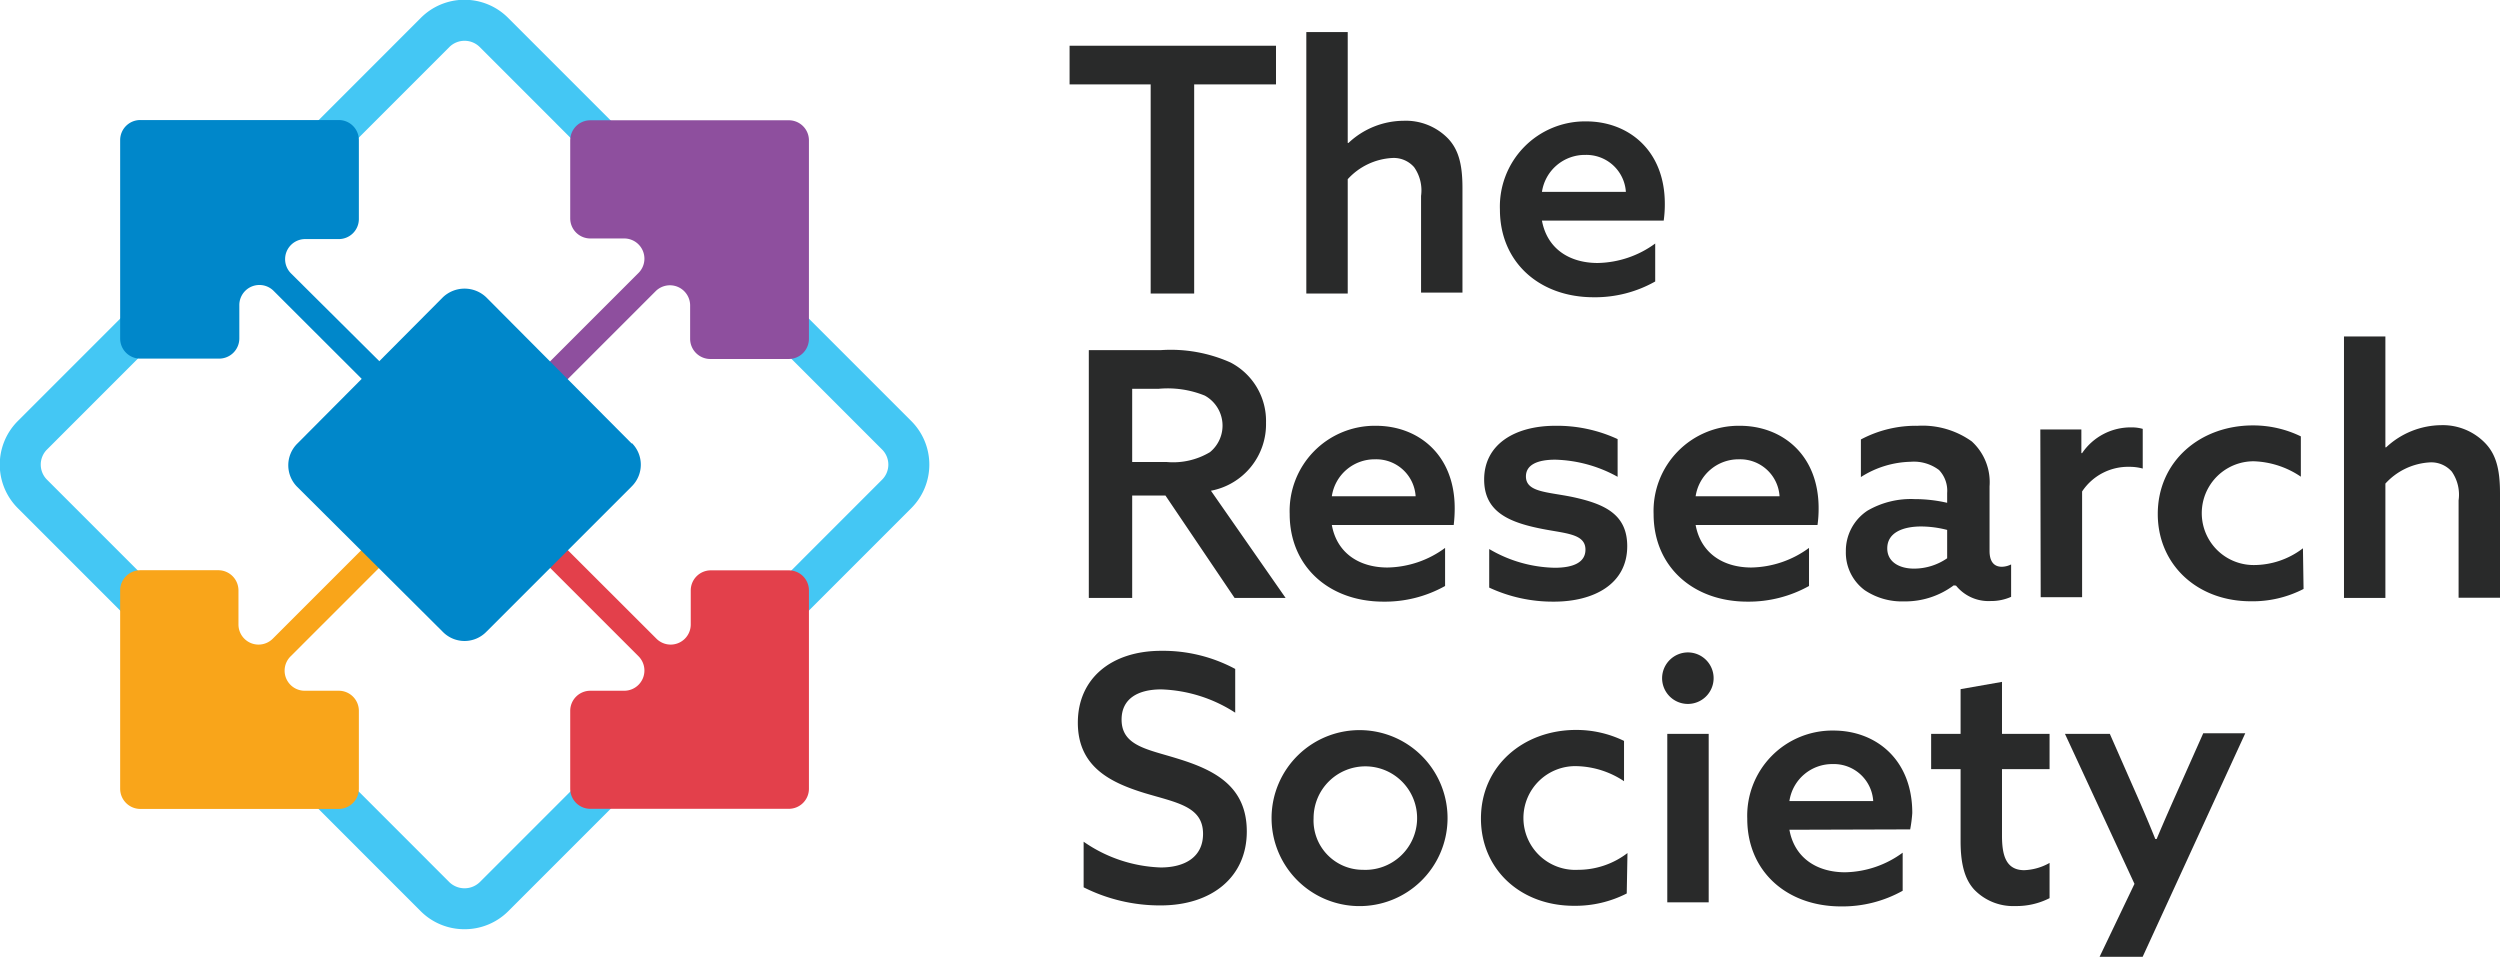 <svg id="Layer_1" data-name="Layer 1" xmlns="http://www.w3.org/2000/svg" viewBox="0 0 202.86 79.33"><defs><clipPath id="clip-path"><path fill="none" d="M0 0h202.86v77.64H0z"/></clipPath><style>.cls-5{fill:#0087ca}.cls-8{fill:#292a2a}</style></defs><path d="M37.7 3.31a1.75 1.75 0 00-1.23.5L3.81 36.48a1.73 1.73 0 000 2.44l32.66 32.67a1.78 1.78 0 002.45 0l32.66-32.67a1.73 1.73 0 000-2.44L38.92 3.81a1.74 1.74 0 00-1.22-.5m0 72.09a5 5 0 01-3.57-1.47L1.47 41.26a5 5 0 010-7.12L34.13 1.47a5 5 0 017.12 0l32.67 32.67a5 5 0 010 7.12L41.25 73.93a5 5 0 01-3.55 1.47" fill="#44c7f4"/><path d="M57.61 29.13H64a1.64 1.64 0 001.64-1.64v-16.1A1.63 1.63 0 0064 9.76H47.9a1.63 1.63 0 00-1.63 1.63v6.33a1.63 1.63 0 001.63 1.63h2.76a1.64 1.64 0 011.16 2.79l-8.13 8.13 1.43 1.44 8.09-8.09A1.64 1.64 0 0156 24.8v2.67a1.64 1.64 0 001.63 1.66" fill="#8e4f9e"/><path class="cls-5" d="M23.62 22.19a1.63 1.63 0 011.17-2.79h2.68a1.63 1.63 0 001.65-1.63v-6.4a1.63 1.63 0 00-1.63-1.63h-16.1a1.63 1.63 0 00-1.64 1.63v16.1a1.63 1.63 0 001.64 1.63h6.39a1.64 1.64 0 001.64-1.65v-2.67a1.63 1.63 0 012.79-1.17l8.09 8.08 1.43-1.44z"/><path d="M22.14 51.82a1.63 1.63 0 01-2.79-1.15v-2.76a1.64 1.64 0 00-1.64-1.64h-6.32a1.64 1.64 0 00-1.64 1.64V64a1.64 1.64 0 001.64 1.64h16.1A1.64 1.64 0 0029.12 64v-6.32a1.63 1.63 0 00-1.63-1.63h-2.75a1.63 1.63 0 01-1.16-2.79l8.13-8.13-1.44-1.44z" fill="#f9a51a"/><path d="M51.82 53.26a1.64 1.64 0 01-1.16 2.79H47.9a1.63 1.63 0 00-1.63 1.63V64a1.63 1.63 0 001.63 1.63H64A1.63 1.63 0 0065.64 64V47.91A1.63 1.63 0 0064 46.28h-6.32a1.63 1.63 0 00-1.63 1.63v2.76a1.63 1.63 0 01-2.79 1.15l-8.14-8.13-1.43 1.44z" fill="#e3404b"/><path class="cls-8" d="M93.37 6.85h-6.58V3.71h16.75v3.14H96.9v16.97h-3.53V6.85zM106 2.6h3.36v9h.06a6.58 6.58 0 014.47-1.8 4.78 4.78 0 013.61 1.44c.81.86 1.17 2 1.17 4v8.5h-3.36V15.9a3.27 3.27 0 00-.56-2.33 2.19 2.19 0 00-1.78-.75 5.27 5.27 0 00-3.61 1.72v9.28H106zm25.93 12.97a3.21 3.21 0 00-3.28-3 3.52 3.52 0 00-3.53 3zm-6.81 2.33c.42 2.28 2.22 3.44 4.53 3.44a8.14 8.14 0 004.66-1.58v3.08a9.9 9.9 0 01-5 1.28c-4.38 0-7.6-2.83-7.6-7.11a6.91 6.91 0 017-7.16c3.38 0 6.38 2.3 6.38 6.69a9.57 9.57 0 01-.09 1.36zM94.68 37.49a5.82 5.82 0 003.5-.8 2.78 2.78 0 00-.42-4.59 8 8 0 00-3.76-.55h-2.13v5.94zm-6.33-9.08h5.86a11.89 11.89 0 015.63 1 5.34 5.34 0 012.89 4.89 5.49 5.49 0 01-4.47 5.52l6.06 8.7h-4.14l-5.61-8.31h-2.7v8.31h-3.52zm26.52 11.86a3.2 3.2 0 00-3.28-3 3.51 3.51 0 00-3.52 3zm-6.8 2.33c.41 2.28 2.22 3.45 4.52 3.45a8.08 8.08 0 004.67-1.59v3.09a10 10 0 01-5 1.27c-4.39 0-7.61-2.83-7.61-7.11a6.91 6.91 0 017-7.16c3.39 0 6.39 2.3 6.39 6.69a11.32 11.32 0 01-.08 1.36zm12.77 1.95a10.85 10.85 0 005.31 1.52c1.53 0 2.5-.44 2.5-1.47 0-1.36-1.75-1.3-3.84-1.75-2.61-.55-4.38-1.47-4.38-3.94 0-2.86 2.5-4.36 5.77-4.36a11.69 11.69 0 015.06 1.08v3.06a11 11 0 00-5.06-1.39c-1.44 0-2.38.41-2.38 1.36 0 1.28 1.72 1.25 3.74 1.66 2.62.56 4.48 1.39 4.48 4 0 3.09-2.73 4.5-5.95 4.5a12.23 12.23 0 01-5.25-1.14zm23.56-4.28a3.2 3.2 0 00-3.28-3 3.52 3.52 0 00-3.53 3zm-6.81 2.33c.42 2.28 2.22 3.45 4.53 3.45a8.13 8.13 0 004.67-1.59v3.09a10.05 10.05 0 01-5 1.27c-4.39 0-7.61-2.83-7.61-7.11a6.91 6.91 0 017-7.16c3.38 0 6.39 2.3 6.39 6.69a9.5 9.5 0 01-.09 1.36zM158 43a8.59 8.59 0 00-2.11-.28c-1.38 0-2.75.44-2.75 1.78 0 1.11 1 1.64 2.17 1.64a4.75 4.75 0 002.69-.84zm.53 4.5a6.59 6.59 0 01-4.05 1.3 5.41 5.41 0 01-3.17-.91 3.79 3.79 0 01-1.53-3.14 3.9 3.9 0 011.75-3.31 7 7 0 013.84-.94 11.64 11.64 0 012.63.3V40a2.42 2.42 0 00-.66-1.86 3.39 3.39 0 00-2.31-.67 7.8 7.8 0 00-4.03 1.24v-3.05a9.5 9.5 0 014.61-1.11 6.88 6.88 0 014.39 1.27 4.48 4.48 0 011.44 3.64v5.25c0 .75.28 1.28 1 1.28a1.77 1.77 0 00.75-.19v2.63a4 4 0 01-1.67.34 3.39 3.39 0 01-2.8-1.25zm7.03-12.65h3.33v1.92h.06a4.76 4.76 0 014-2.09 3.23 3.23 0 01.92.12v3.22a4.05 4.05 0 00-1.11-.14 4.47 4.47 0 00-3.81 2v8.58h-3.36zm21.36 12.94a9 9 0 01-4.28 1c-4.38 0-7.55-3-7.55-7.08 0-4.28 3.44-7.19 7.72-7.19a8.82 8.82 0 013.89.89v3.27a7.2 7.2 0 00-3.83-1.25 4.21 4.21 0 100 8.42 6.55 6.55 0 004-1.36zm3.28-20.49h3.36v9h.06a6.63 6.63 0 014.47-1.8 4.78 4.78 0 013.61 1.5c.8.86 1.16 2 1.16 4v8.5h-3.36v-7.9a3.28 3.28 0 00-.55-2.33 2.21 2.21 0 00-1.78-.75 5.27 5.27 0 00-3.61 1.72v9.28h-3.36zm-102.27 41a11.63 11.63 0 006.25 2.09c2 0 3.44-.87 3.44-2.73 0-2.22-2.11-2.52-4.72-3.3-2.8-.86-5.44-2.14-5.44-5.72s2.72-5.83 6.77-5.83a12.39 12.39 0 016 1.47v3.55a11.72 11.72 0 00-6-1.89c-1.89 0-3.22.75-3.22 2.45 0 2.14 2.11 2.41 4.52 3.16 3 .92 5.64 2.23 5.64 5.92s-2.83 6-7 6A13.79 13.79 0 0187.93 72zm22.66 2.28a4.2 4.2 0 10-4-4.19 4 4 0 004 4.19m0-11.33a7.14 7.14 0 11-7.41 7.14 7.14 7.14 0 017.41-7.14M132 72.5a9.16 9.16 0 01-4.28 1c-4.39 0-7.55-3-7.55-7.08 0-4.27 3.44-7.19 7.72-7.19a8.82 8.82 0 013.89.89v3.27a7.22 7.22 0 00-3.78-1.22 4.21 4.21 0 10.06 8.41 6.59 6.59 0 004-1.36zm3.29-12.95h3.36v13.67h-3.36zm1.71-6.61a2.09 2.09 0 11-2.13 2.06 2.1 2.1 0 012.13-2.06M152 65a3.2 3.2 0 00-3.28-3 3.51 3.51 0 00-3.52 3zm-6.8 2.33c.41 2.28 2.22 3.45 4.52 3.45a8.11 8.11 0 004.67-1.59v3.09a10 10 0 01-5 1.27c-4.39 0-7.61-2.83-7.61-7.11a6.91 6.91 0 017-7.16c3.39 0 6.39 2.3 6.39 6.69a11.19 11.19 0 01-.17 1.33z"/><g clip-path="url(#clip-path)"><path class="cls-8" d="M166.31 72.88a5.91 5.91 0 01-2.78.64 4.38 4.38 0 01-3.33-1.33c-.69-.75-1.11-1.89-1.11-3.92v-5.86h-2.39v-2.86h2.39v-3.63l3.36-.59v4.22h3.86v2.86h-3.86v5.39c0 1.53.28 2.81 1.81 2.81a4.49 4.49 0 002.05-.59zm3.25 6.45l3.64-7.61-5.64-12.17h3.64l1.86 4.23c.7 1.58 1.25 2.86 1.83 4.3h.11c.64-1.53 1.33-3.08 2-4.58l1.78-4h3.41l-9.08 19.78z"/></g><path class="cls-5" d="M51.27 36L39.45 24.12a2.55 2.55 0 00-3.51 0L24.12 36a2.48 2.48 0 000 3.51l11.82 11.77a2.47 2.47 0 003.51 0l11.82-11.82a2.48 2.48 0 000-3.51"/></svg>